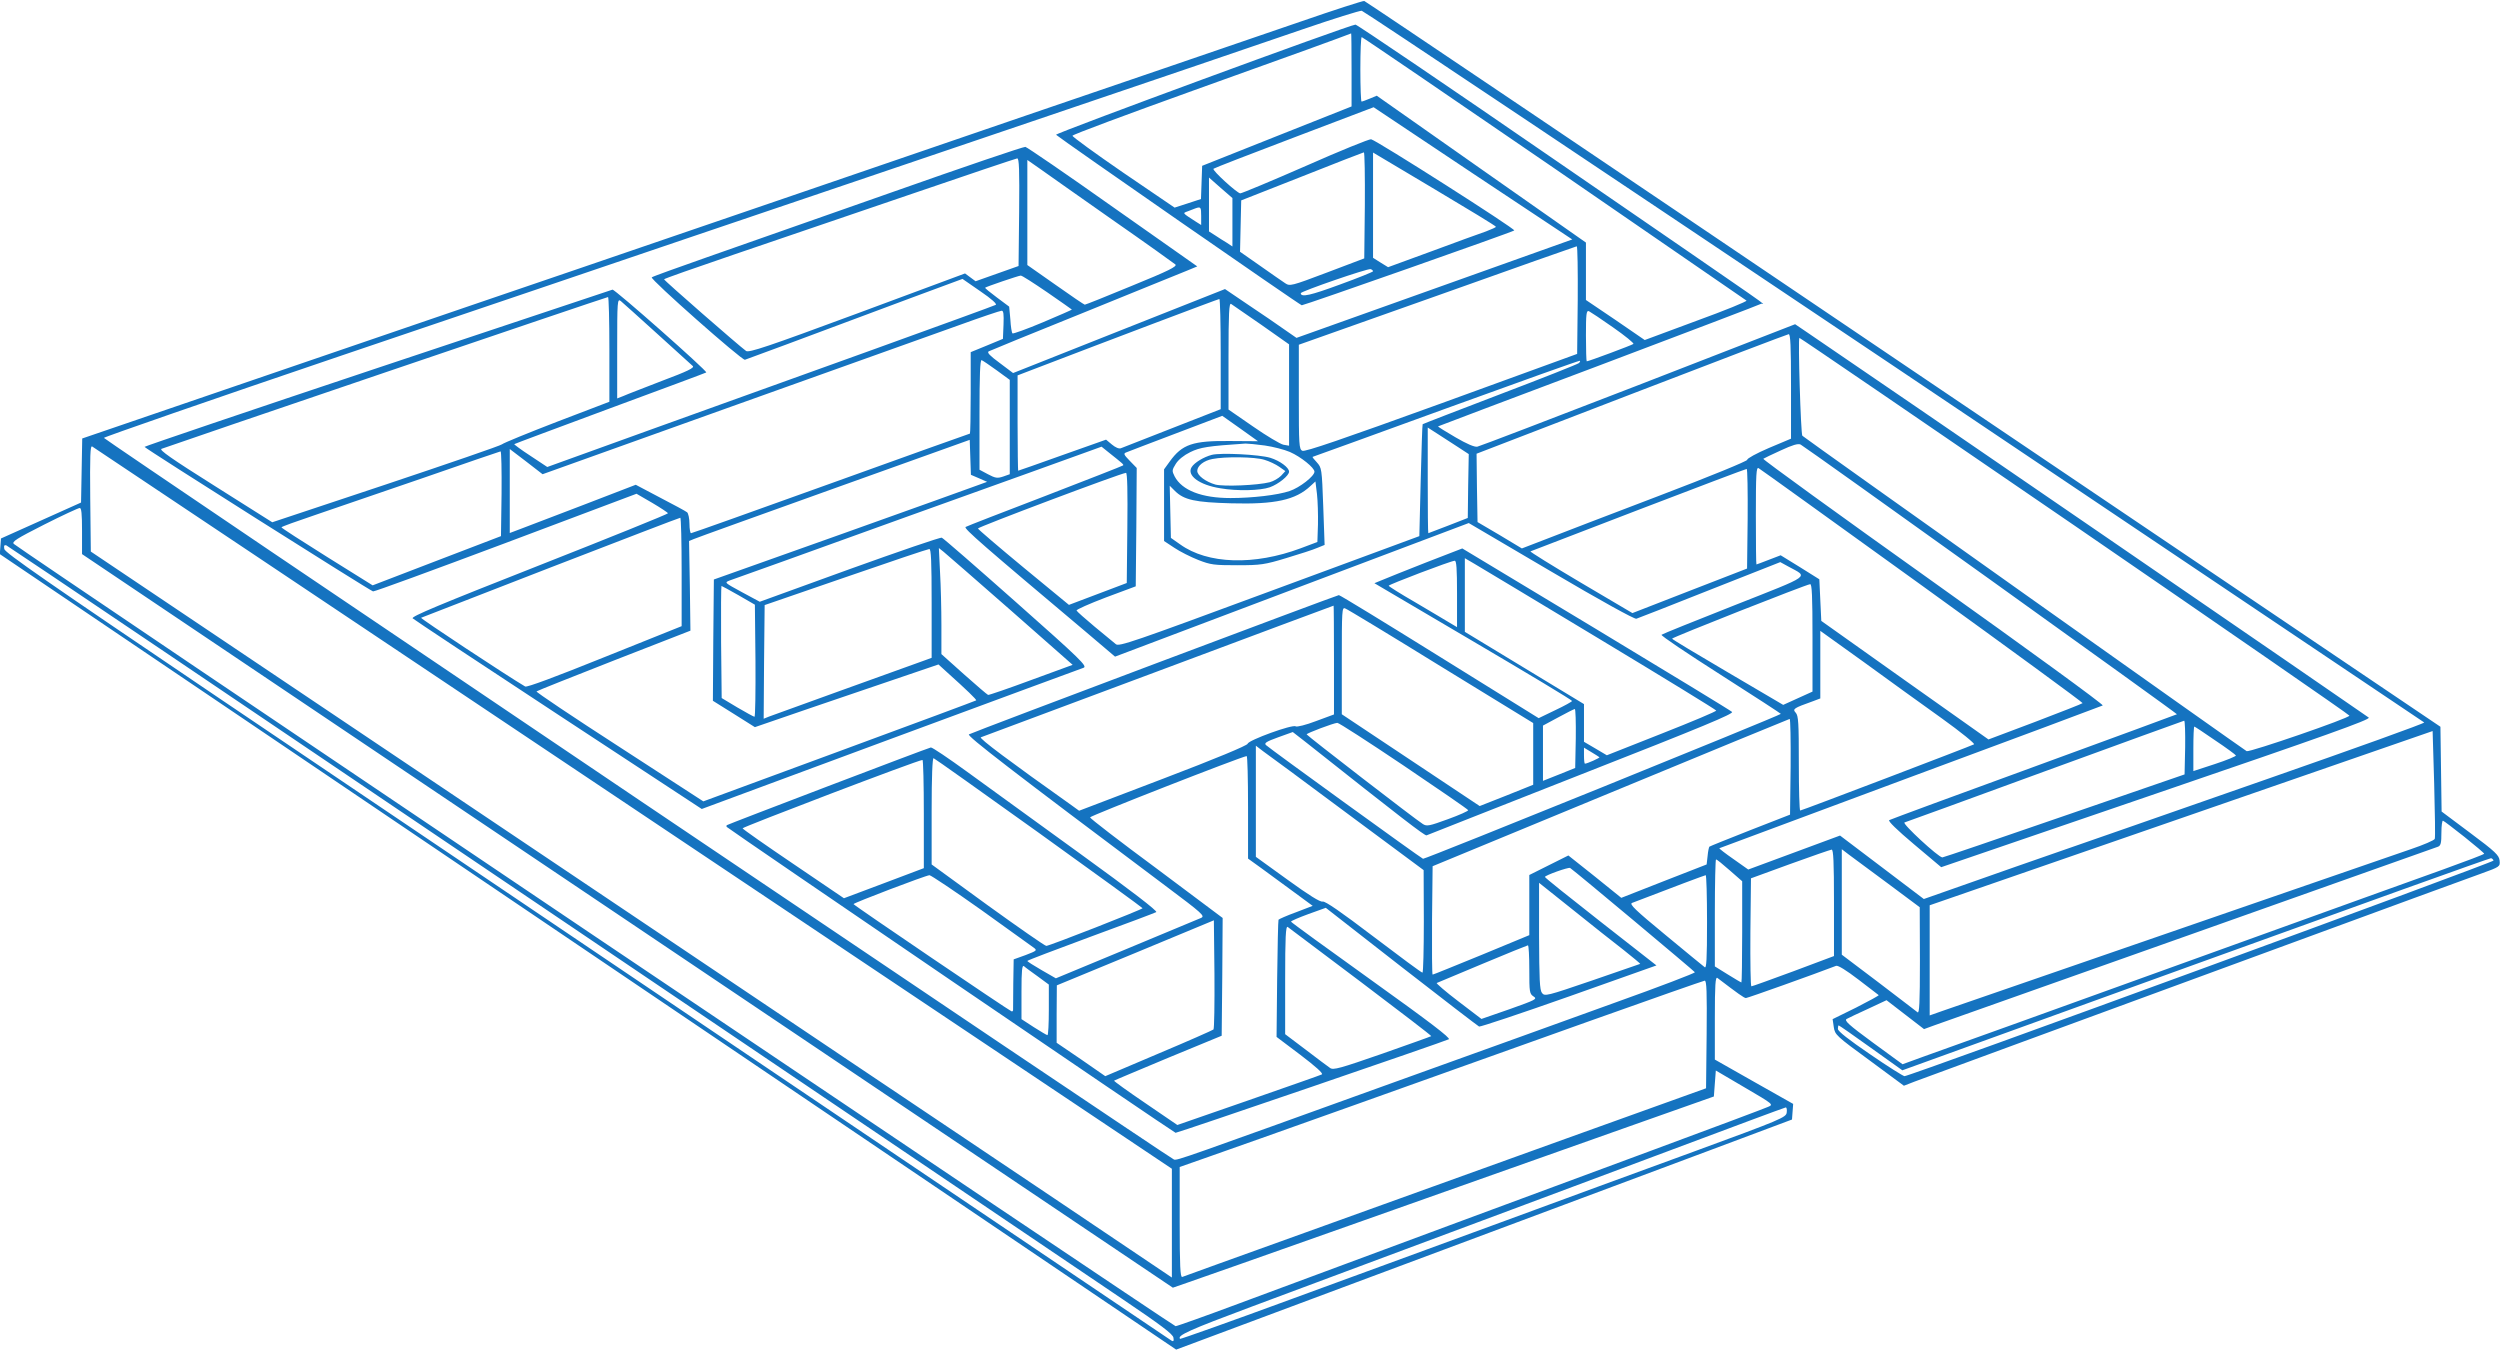 <?xml version="1.0" encoding="UTF-8" standalone="no"?> <svg xmlns="http://www.w3.org/2000/svg" version="1.0" width="1280pt" height="691pt" viewBox="0 0 1280 691" preserveAspectRatio="xMidYMid meet"><g transform="translate(0,691) scale(0.1,-0.1)" fill="#1573c0" stroke="none"><path d="M6655 6798 c-176 -60 -489 -167 -695 -238 -206 -70 -1048 -358 -1870 -640 -822 -281 -1583 -542 -1691 -578 -107 -37 -597 -204 -1087 -372 l-891 -305 -3 -164 -3 -164 -205 -92 -205 -92 -3 -40 -3 -40 1213 -820 c667 -451 2022 -1368 3012 -2037 l1798 -1216 632 236 c347 130 861 322 1141 426 281 105 706 264 945 353 l435 163 3 40 3 40 -200 113 -201 114 0 214 c0 169 3 211 13 204 105 -80 137 -103 146 -103 9 0 353 123 462 165 10 3 51 -22 115 -71 54 -42 101 -77 103 -79 2 -2 -51 -31 -116 -64 l-120 -59 6 -41 c6 -39 12 -45 183 -170 l176 -130 54 21 c29 11 271 100 538 198 267 98 886 325 1375 505 490 180 934 343 988 362 97 35 98 36 95 67 -3 27 -21 45 -150 141 l-147 110 -3 217 -3 217 -2750 1856 c-1512 1022 -2754 1859 -2760 1860 -5 2 -154 -46 -330 -107z m3042 -1763 c1489 -1000 2711 -1821 2715 -1824 4 -4 -358 -134 -805 -290 -447 -156 -1025 -358 -1285 -448 l-472 -166 -215 163 -214 162 -235 -87 -235 -87 -75 53 c-42 29 -74 54 -73 56 2 1 442 165 978 364 535 198 979 364 985 367 6 4 -384 288 -867 632 -483 344 -875 628 -871 631 4 3 44 22 90 43 60 28 88 36 101 30 24 -12 1930 -1378 1927 -1381 -1 -1 -330 -122 -732 -269 -401 -146 -734 -269 -741 -273 -8 -4 39 -50 127 -124 l139 -117 1101 377 c868 297 1098 379 1088 389 -10 9 -2585 1776 -2875 1972 l-62 42 -803 -312 c-442 -171 -813 -313 -824 -315 -14 -3 -54 14 -112 48 -50 29 -90 54 -89 56 2 1 373 142 826 312 453 171 826 313 829 316 7 6 154 -96 -1033 720 -566 390 -1037 709 -1045 709 -27 0 -1541 -557 -1533 -564 31 -27 1250 -873 1258 -873 16 1 1079 375 1088 383 8 7 -701 459 -733 467 -8 2 -159 -59 -335 -137 -176 -77 -327 -140 -335 -140 -16 1 -145 118 -137 126 2 3 188 75 412 160 l408 155 508 -339 509 -338 -706 -252 -706 -252 -62 43 c-33 24 -116 80 -183 125 l-121 82 -543 -215 -542 -215 -69 52 c-49 36 -66 53 -56 59 7 4 225 93 483 197 259 105 496 202 527 214 l58 24 -432 304 c-237 168 -439 306 -448 308 -8 2 -317 -103 -685 -233 -369 -130 -794 -279 -945 -332 -151 -53 -279 -99 -283 -103 -10 -9 462 -426 477 -422 10 3 264 97 852 317 l262 97 91 -63 c59 -40 87 -66 79 -70 -7 -4 -290 -107 -628 -229 -338 -122 -852 -307 -1142 -411 l-526 -190 -86 57 c-48 31 -85 59 -83 60 2 2 223 84 492 184 268 99 489 181 491 183 7 7 -470 428 -480 424 -6 -2 -548 -183 -1203 -401 -656 -219 -1193 -401 -1193 -404 1 -7 1149 -733 1170 -740 6 -2 311 110 679 248 l670 252 81 -47 c44 -26 80 -50 80 -53 0 -4 -297 -124 -660 -267 -508 -200 -657 -262 -647 -271 6 -6 342 -229 746 -494 l734 -482 966 358 c531 196 976 361 989 365 20 8 -13 41 -345 335 -202 179 -374 329 -381 331 -7 3 -219 -70 -472 -161 l-460 -167 -91 49 c-90 49 -91 49 -63 60 16 5 425 152 909 327 484 174 906 325 937 337 l58 21 36 -29 c73 -58 79 -63 74 -67 -3 -3 -183 -73 -400 -157 -217 -83 -400 -154 -406 -158 -12 -7 95 -99 613 -535 l152 -129 905 342 906 342 420 -247 c258 -152 427 -245 438 -243 9 3 179 69 377 148 l360 142 42 -23 c102 -56 126 -39 -279 -199 -200 -79 -367 -146 -371 -150 -5 -4 132 -96 303 -205 171 -109 309 -199 308 -200 -15 -13 -1823 -745 -1832 -742 -13 5 -784 563 -804 582 -11 10 1 18 62 40 l75 27 63 -49 c496 -393 613 -483 622 -480 6 3 363 143 794 313 620 243 780 310 770 319 -7 7 -321 198 -697 425 l-684 412 -186 -72 c-102 -40 -204 -81 -225 -90 l-39 -16 506 -298 c279 -164 507 -301 506 -305 0 -3 -39 -25 -86 -47 l-85 -41 -507 315 c-278 173 -510 315 -516 315 -10 0 -1868 -699 -1894 -713 -13 -7 224 -189 1003 -773 195 -146 207 -157 185 -167 -13 -5 -186 -77 -384 -160 l-359 -149 -73 42 c-40 23 -73 44 -73 47 0 3 146 58 324 124 178 65 329 122 336 126 8 5 -127 109 -391 300 -222 161 -482 350 -578 419 -95 69 -178 125 -185 124 -19 -4 -1039 -393 -1045 -398 -2 -3 -2 -7 0 -9 27 -23 2291 -1566 2298 -1566 12 0 1379 468 1399 479 10 6 -97 88 -396 302 -226 162 -412 297 -412 300 0 4 40 21 89 39 l89 32 387 -302 c213 -166 392 -303 398 -306 7 -2 214 67 460 154 l448 159 -285 223 c-157 123 -286 226 -286 230 0 8 120 51 129 46 21 -13 636 -528 639 -534 1 -4 -181 -74 -405 -154 -225 -81 -727 -263 -1118 -403 -1106 -399 -1127 -407 -1144 -402 -20 5 -5475 3685 -5479 3695 -1 4 546 194 1215 421 670 227 1470 498 1778 603 308 104 691 234 850 288 160 54 544 184 855 290 311 106 698 237 860 292 162 55 423 144 580 198 157 54 292 96 302 95 9 -1 1235 -821 2725 -1820z m-2777 1518 l0 -188 -383 -152 -382 -152 -3 -85 -3 -85 -67 -22 -68 -22 -263 179 c-144 99 -261 184 -260 189 1 6 281 110 623 233 498 178 767 276 804 291 1 1 2 -83 2 -186z m1037 -504 c538 -370 981 -675 985 -678 4 -4 -111 -51 -257 -104 l-264 -98 -150 103 -151 102 0 147 0 147 -536 376 -535 376 -36 -15 c-19 -8 -38 -15 -42 -15 -3 0 -6 74 -6 165 0 91 3 165 7 165 4 0 447 -302 985 -671z m-969 -190 l-3 -272 -190 -72 c-185 -70 -191 -71 -215 -55 -14 9 -71 49 -128 89 l-103 72 3 132 3 131 310 122 c171 68 313 123 318 124 4 0 6 -122 5 -271z m671 -110 c1 -3 -23 -13 -51 -24 -29 -10 -154 -55 -277 -101 l-224 -82 -39 24 -38 24 0 270 0 269 314 -187 c173 -103 315 -189 315 -193z m-2441 75 l-3 -276 -110 -39 -110 -39 -27 20 -27 20 -552 -205 c-459 -170 -555 -202 -569 -192 -35 25 -420 361 -420 367 0 3 159 59 353 125 193 66 597 204 897 306 300 103 551 187 558 188 10 1 12 -57 10 -275z m477 -39 c171 -119 316 -223 323 -229 10 -10 -33 -32 -222 -109 -130 -54 -238 -97 -242 -97 -3 0 -71 46 -150 102 l-144 101 0 269 0 269 63 -44 c34 -25 202 -142 372 -262z m615 -13 l0 -124 -27 18 c-16 9 -43 27 -60 38 l-33 21 0 138 0 138 60 -53 60 -52 0 -124z m-160 32 l0 -46 -27 17 c-71 46 -69 43 -42 53 13 5 31 12 39 15 28 10 30 7 30 -39z m1928 -430 l-3 -276 -695 -253 c-508 -184 -700 -250 -712 -243 -17 8 -18 31 -18 276 l0 267 708 251 c389 139 710 252 715 253 4 0 6 -123 5 -275z m-1048 147 c0 -3 -76 -34 -170 -68 -149 -55 -200 -67 -200 -44 0 9 343 128 358 123 6 -2 12 -7 12 -11z m-1669 -107 c68 -47 125 -87 127 -89 1 -1 -65 -30 -148 -65 -83 -35 -153 -60 -156 -57 -4 3 -9 35 -11 72 l-6 65 -63 47 c-35 26 -62 48 -60 50 5 5 169 61 182 62 6 1 66 -38 135 -85z m-2241 -292 l0 -269 -267 -102 c-148 -57 -275 -109 -283 -116 -8 -7 -276 -99 -596 -206 l-580 -193 -293 185 c-224 141 -288 186 -274 191 29 12 2277 777 2286 777 4 1 7 -120 7 -267z m245 79 c94 -85 176 -159 182 -165 10 -9 -27 -27 -155 -75 -92 -36 -182 -70 -199 -78 l-33 -13 0 256 c0 243 1 256 18 243 9 -8 94 -83 187 -168z m2885 -103 l0 -283 -248 -97 c-136 -53 -254 -100 -263 -103 -10 -4 -28 4 -46 19 l-30 25 -223 -79 c-123 -44 -225 -80 -227 -80 -1 0 -3 110 -3 244 l0 244 73 28 c404 155 954 363 960 363 4 1 7 -126 7 -281z m208 149 l142 -100 0 -260 0 -259 -29 5 c-17 4 -86 45 -155 93 l-126 87 0 274 c0 217 3 273 13 267 6 -4 76 -53 155 -107z m-1320 1 l-3 -73 -82 -34 -83 -34 0 -208 c0 -115 -2 -209 -4 -209 -3 0 -323 -115 -712 -255 -389 -140 -711 -255 -716 -255 -4 0 -8 22 -8 49 0 27 -6 53 -12 58 -7 6 -69 39 -138 75 l-125 66 -270 -104 c-148 -57 -294 -112 -322 -123 l-53 -20 0 215 0 215 84 -64 84 -65 963 345 c530 189 1056 378 1169 418 113 41 211 74 218 74 10 1 12 -17 10 -71z m3122 -15 c60 -42 107 -80 103 -84 -7 -6 -229 -89 -239 -89 -2 0 -4 59 -4 131 0 111 2 130 15 126 8 -4 64 -41 125 -84z m910 -301 l0 -268 -114 -48 c-63 -27 -112 -54 -110 -60 2 -6 -185 -83 -453 -185 -252 -96 -513 -196 -579 -222 l-122 -47 -113 68 -114 67 -3 175 -2 175 792 305 c436 168 799 306 806 307 9 1 12 -59 12 -267z m1453 -714 c772 -530 1405 -967 1406 -972 3 -12 -509 -188 -526 -182 -11 5 -2258 1599 -2275 1615 -8 8 -23 501 -15 501 4 0 638 -433 1410 -962z m-5520 796 l67 -49 0 -242 0 -241 -34 -12 c-30 -10 -40 -8 -78 12 l-43 23 0 283 c0 199 3 281 11 278 6 -2 41 -26 77 -52z m2981 37 c-5 -5 -186 -77 -402 -159 -217 -83 -396 -152 -398 -154 -2 -2 -6 -132 -10 -289 l-7 -284 -769 -284 c-697 -258 -770 -283 -785 -269 -10 8 -58 48 -108 89 -49 41 -91 78 -93 83 -2 5 66 35 150 67 l153 57 3 303 2 303 -36 37 c-31 32 -33 37 -17 43 10 4 124 48 254 97 l237 90 92 -65 91 -65 -143 1 c-190 2 -245 -16 -309 -105 l-29 -40 0 -183 0 -184 53 -35 c28 -19 84 -47 122 -62 64 -25 81 -27 200 -27 120 0 140 3 252 37 67 20 138 43 158 52 l37 15 -7 197 c-7 195 -8 198 -33 226 -14 15 -24 27 -21 28 2 0 310 112 684 248 374 136 682 246 684 244 3 -2 0 -7 -5 -12z m-616 -432 l52 -34 -3 -164 -2 -163 -100 -39 c-55 -21 -101 -39 -102 -39 -2 0 -3 122 -3 270 l0 271 53 -34 c29 -19 76 -49 105 -68z m-2455 -158 l41 -18 -44 -16 c-25 -10 -340 -122 -700 -251 l-655 -233 -3 -310 -2 -311 107 -67 108 -68 285 98 c157 53 368 125 470 160 l185 63 45 -41 c99 -89 151 -139 148 -143 -2 -2 -317 -119 -700 -260 l-697 -257 -430 279 c-237 153 -428 281 -424 284 5 4 184 75 398 159 l390 152 -3 229 -4 230 24 10 c13 6 336 122 718 259 l695 249 3 -90 3 -89 42 -18z m1463 168 c42 -6 100 -21 128 -33 57 -25 126 -81 126 -101 0 -23 -76 -82 -127 -99 -62 -21 -191 -36 -303 -36 -147 0 -248 39 -286 111 -14 28 -14 32 6 64 13 21 41 44 74 60 51 25 90 31 283 44 12 0 56 -4 99 -10z m-3233 -1858 l2757 -1845 0 -278 0 -279 -602 405 c-332 222 -1577 1058 -2768 1858 l-2165 1454 -3 273 c-2 217 0 271 10 265 7 -4 1254 -838 2771 -1853z m-675 1612 l-3 -218 -329 -126 -328 -126 -234 146 c-128 80 -233 148 -233 151 -1 3 77 31 172 63 94 32 345 118 557 191 212 74 388 134 393 135 4 0 6 -97 5 -216z m7275 -473 c453 -327 822 -597 820 -600 -2 -3 -112 -46 -243 -96 l-239 -90 -428 303 -428 304 -5 106 -5 107 -99 62 -99 61 -60 -23 c-34 -13 -62 -24 -64 -24 -2 0 -3 113 -3 250 0 212 2 250 14 243 8 -4 385 -276 839 -603z m-895 344 l-3 -255 -294 -114 -293 -114 -266 157 c-145 86 -261 158 -256 159 5 2 254 98 554 213 300 115 548 209 553 209 4 1 6 -114 5 -255z m-3176 -46 l-3 -283 -148 -56 -148 -56 -232 191 c-127 105 -232 195 -234 200 -2 7 731 283 758 285 7 1 9 -98 7 -281z m976 17 l-3 -90 -85 -32 c-238 -89 -477 -82 -618 20 l-47 33 -3 134 -3 133 26 -26 c47 -47 104 -59 290 -64 223 -6 329 17 405 89 l25 23 8 -65 c4 -36 6 -105 5 -155z m-6328 -34 l0 -118 2793 -1878 2792 -1878 75 26 c72 24 1371 484 2265 801 l430 152 5 67 5 66 148 -87 c147 -86 148 -87 120 -99 -15 -7 -284 -108 -598 -224 -536 -198 -1420 -526 -2117 -785 -169 -63 -312 -114 -319 -114 -11 0 -5921 3979 -5948 4005 -12 11 13 27 155 99 93 47 175 85 182 85 9 1 12 -29 12 -118z m3070 -209 l0 -278 -394 -158 c-253 -102 -398 -156 -407 -151 -92 54 -540 350 -533 352 5 2 304 118 664 258 360 139 658 254 663 254 4 1 7 -124 7 -277z m-725 -1708 c1496 -1011 2837 -1917 2980 -2014 200 -135 261 -181 263 -199 3 -17 0 -21 -10 -15 -12 7 -2185 1473 -4883 3294 -867 586 -1091 741 -1093 759 -3 17 0 22 10 19 8 -3 1238 -833 2733 -1844z m2005 1547 l0 -279 -27 -10 c-155 -55 -784 -283 -806 -291 l-27 -11 2 291 3 291 415 143 c228 79 421 144 428 144 9 1 12 -61 12 -278z m404 -35 l318 -280 -213 -78 c-116 -43 -215 -77 -220 -76 -5 2 -60 49 -124 106 l-115 103 0 148 c0 81 -3 203 -7 271 l-6 124 24 -19 c14 -11 168 -146 343 -299z m3016 -148 c327 -197 596 -362 597 -366 2 -4 -124 -57 -279 -118 l-281 -111 -59 35 -58 34 0 97 0 96 -305 185 -305 185 0 188 0 189 48 -28 c26 -15 315 -189 642 -386z m-730 231 l0 -170 -42 25 c-24 15 -103 61 -175 104 -73 42 -133 80 -133 83 0 6 317 127 338 128 9 1 12 -39 12 -170z m1820 -225 l0 -275 -75 -34 -75 -34 -284 167 c-157 92 -285 169 -285 172 -1 6 688 278 707 279 9 1 12 -60 12 -275z m-5498 218 l83 -48 3 -287 c1 -158 -1 -287 -5 -287 -5 1 -44 22 -88 48 l-80 48 -3 287 c-1 158 0 287 2 287 2 0 42 -22 88 -48z m3048 -331 l0 -279 -92 -34 c-52 -20 -98 -31 -104 -27 -15 12 -243 -71 -246 -89 -2 -9 -165 -77 -433 -179 l-430 -164 -40 29 c-316 224 -475 343 -463 347 7 3 416 155 908 339 492 184 896 335 898 335 1 1 2 -125 2 -278z m547 -33 l473 -290 0 -158 0 -158 -137 -55 -137 -54 -353 235 -353 235 0 275 c0 257 1 274 17 267 10 -3 231 -137 490 -297z m2565 -266 c99 -71 171 -130 165 -133 -19 -10 -882 -339 -890 -339 -4 0 -7 109 -7 242 0 207 -2 244 -16 259 -17 19 -12 23 89 59 l37 14 0 173 0 173 223 -160 c122 -89 301 -218 399 -288z m-1874 -103 l-3 -151 -82 -33 -83 -33 0 141 0 142 78 42 c42 23 80 42 85 43 4 0 6 -68 5 -151z m1100 -145 l-3 -245 -205 -80 c-112 -44 -206 -82 -208 -84 -2 -2 -7 -23 -9 -47 l-5 -44 -218 -85 -219 -86 -135 109 -136 108 -100 -50 -100 -50 0 -154 0 -154 -244 -101 c-135 -55 -247 -101 -251 -101 -3 0 -4 125 -3 277 l3 278 910 376 c501 207 913 377 918 378 4 1 6 -110 5 -245z m2020 99 l-3 -138 -615 -212 c-338 -117 -620 -213 -625 -213 -20 0 -208 174 -194 179 8 2 331 120 719 262 388 142 709 258 713 259 4 0 6 -62 5 -137z m-4001 -93 c181 -122 329 -224 330 -228 2 -4 -45 -25 -103 -46 -96 -35 -109 -38 -129 -25 -36 22 -594 453 -595 459 0 6 138 58 157 59 7 1 160 -98 340 -219z m4155 129 c57 -38 104 -73 106 -77 1 -4 -47 -24 -108 -44 l-110 -36 0 114 c0 63 2 114 5 114 2 0 51 -32 107 -71z m1124 -504 c-2 -7 -58 -31 -123 -53 -88 -30 -1855 -640 -2395 -827 l-68 -24 0 282 0 282 1288 446 1287 446 8 -270 c4 -149 6 -276 3 -282z m-5568 130 l391 -290 1 -262 c0 -145 -3 -263 -7 -263 -5 0 -117 83 -250 184 -167 127 -248 183 -261 180 -12 -4 -71 33 -180 112 l-162 117 0 284 0 285 38 -29 c22 -15 215 -158 430 -318z m1291 288 c4 -3 -63 -33 -74 -33 -3 0 -5 18 -5 41 l0 41 38 -23 c20 -12 39 -24 41 -26z m-1799 -256 l0 -263 68 -49 c37 -27 111 -82 165 -121 l98 -72 -86 -33 c-47 -17 -87 -35 -89 -38 -2 -3 -5 -140 -7 -303 l-3 -297 122 -92 c79 -60 118 -95 110 -100 -7 -4 -177 -63 -377 -133 l-363 -126 -164 112 c-90 61 -162 113 -160 115 2 2 127 54 277 117 l274 113 3 302 2 301 -338 253 c-187 138 -340 256 -341 262 -2 7 767 308 802 314 4 0 7 -117 7 -262z m-1070 -132 c291 -209 529 -382 530 -385 0 -6 -477 -193 -493 -193 -7 0 -142 94 -300 208 l-287 209 0 274 c0 176 4 272 10 270 5 -1 248 -174 540 -383z m-590 98 l0 -278 -204 -77 -205 -77 -258 175 c-142 96 -259 178 -261 183 -2 6 896 349 921 350 4 1 7 -124 7 -276z m7888 -118 c55 -44 101 -83 101 -86 1 -3 -95 -39 -211 -81 -117 -42 -571 -205 -1008 -363 -437 -158 -964 -348 -1170 -422 -206 -74 -423 -152 -482 -173 l-107 -39 -152 111 c-124 91 -148 113 -134 121 9 5 59 29 110 52 l94 44 96 -74 96 -74 52 19 c89 31 2561 908 2580 915 14 6 17 19 17 72 0 36 4 63 8 61 5 -1 54 -39 110 -83z m-3228 -337 l0 -273 -208 -78 c-114 -42 -210 -77 -215 -77 -4 0 -6 124 -5 276 l3 277 200 73 c110 40 206 73 213 74 9 0 12 -61 12 -272z m278 97 l161 -120 1 -274 c0 -217 -3 -271 -12 -264 -7 6 -97 74 -200 153 l-188 142 0 270 0 270 38 -29 c21 -15 111 -82 200 -148z m3099 119 c3 -9 -2988 -1104 -3016 -1104 -6 0 -86 50 -176 112 -110 75 -165 118 -165 130 0 10 2 18 4 18 3 0 77 -52 165 -115 l161 -115 1503 544 c826 299 1506 543 1511 542 6 -1 11 -7 13 -12z m-3911 -50 l64 -56 0 -259 c0 -142 -2 -259 -4 -259 -3 0 -34 19 -70 41 l-66 41 0 274 c0 151 3 274 6 274 4 0 35 -25 70 -56z m-3832 -203 c138 -99 259 -186 270 -194 17 -13 14 -15 -43 -37 l-61 -22 -2 -122 c0 -66 -1 -127 -1 -134 1 -7 -3 -12 -8 -10 -16 6 -808 543 -809 549 0 6 367 146 389 148 7 0 127 -80 265 -178z m3716 -62 c0 -192 -3 -239 -12 -231 -7 5 -98 80 -202 166 -153 126 -185 157 -170 163 215 83 371 141 377 142 4 1 7 -108 7 -240z m-427 -143 c48 -38 86 -70 85 -71 -2 -1 -112 -39 -246 -85 -234 -80 -243 -82 -257 -64 -12 15 -14 71 -15 291 l0 273 173 -138 c94 -76 211 -168 260 -206z m-2100 -407 c-5 -4 -131 -60 -281 -123 l-273 -116 -124 86 -125 85 0 147 1 147 402 166 402 167 3 -276 c1 -152 -1 -279 -5 -283z m755 243 c200 -151 362 -275 360 -277 -2 -2 -115 -42 -251 -90 -216 -75 -251 -85 -267 -73 -11 7 -66 49 -124 93 l-106 80 0 278 c0 220 3 277 13 271 6 -4 175 -131 375 -282z m862 64 c0 -116 1 -124 22 -138 20 -13 12 -17 -123 -65 l-144 -50 -118 90 c-66 50 -115 93 -111 94 5 2 110 46 234 98 124 52 228 94 233 95 4 0 7 -56 7 -124z m-2517 -35 l57 -42 0 -129 c0 -72 -3 -130 -7 -130 -4 0 -35 19 -70 41 l-63 41 0 140 c0 111 3 138 13 131 6 -6 38 -29 70 -52z m3425 -297 l-3 -276 -715 -257 c-393 -142 -994 -358 -1335 -481 -341 -123 -626 -225 -632 -228 -10 -3 -13 57 -13 279 l0 284 148 52 c184 64 1168 415 1942 692 322 115 591 209 598 210 10 1 12 -57 10 -275z m410 -400 c-3 -25 -25 -35 -478 -201 -261 -95 -707 -259 -990 -363 -283 -104 -767 -281 -1075 -394 -307 -113 -561 -203 -563 -201 -17 17 48 46 364 164 415 154 2295 857 2554 954 96 36 179 66 183 67 5 0 7 -12 5 -26z"></path><path d="M6204 4581 c-41 -11 -88 -39 -103 -63 -26 -42 39 -91 147 -108 86 -15 204 -12 253 5 45 16 99 60 99 80 0 21 -47 56 -96 71 -56 17 -255 27 -300 15z m269 -25 c25 -7 60 -24 77 -36 l31 -22 -22 -24 c-13 -13 -39 -28 -58 -33 -63 -16 -236 -23 -278 -12 -49 14 -93 46 -93 70 0 26 34 53 78 61 65 13 217 11 265 -4z"></path></g></svg> 